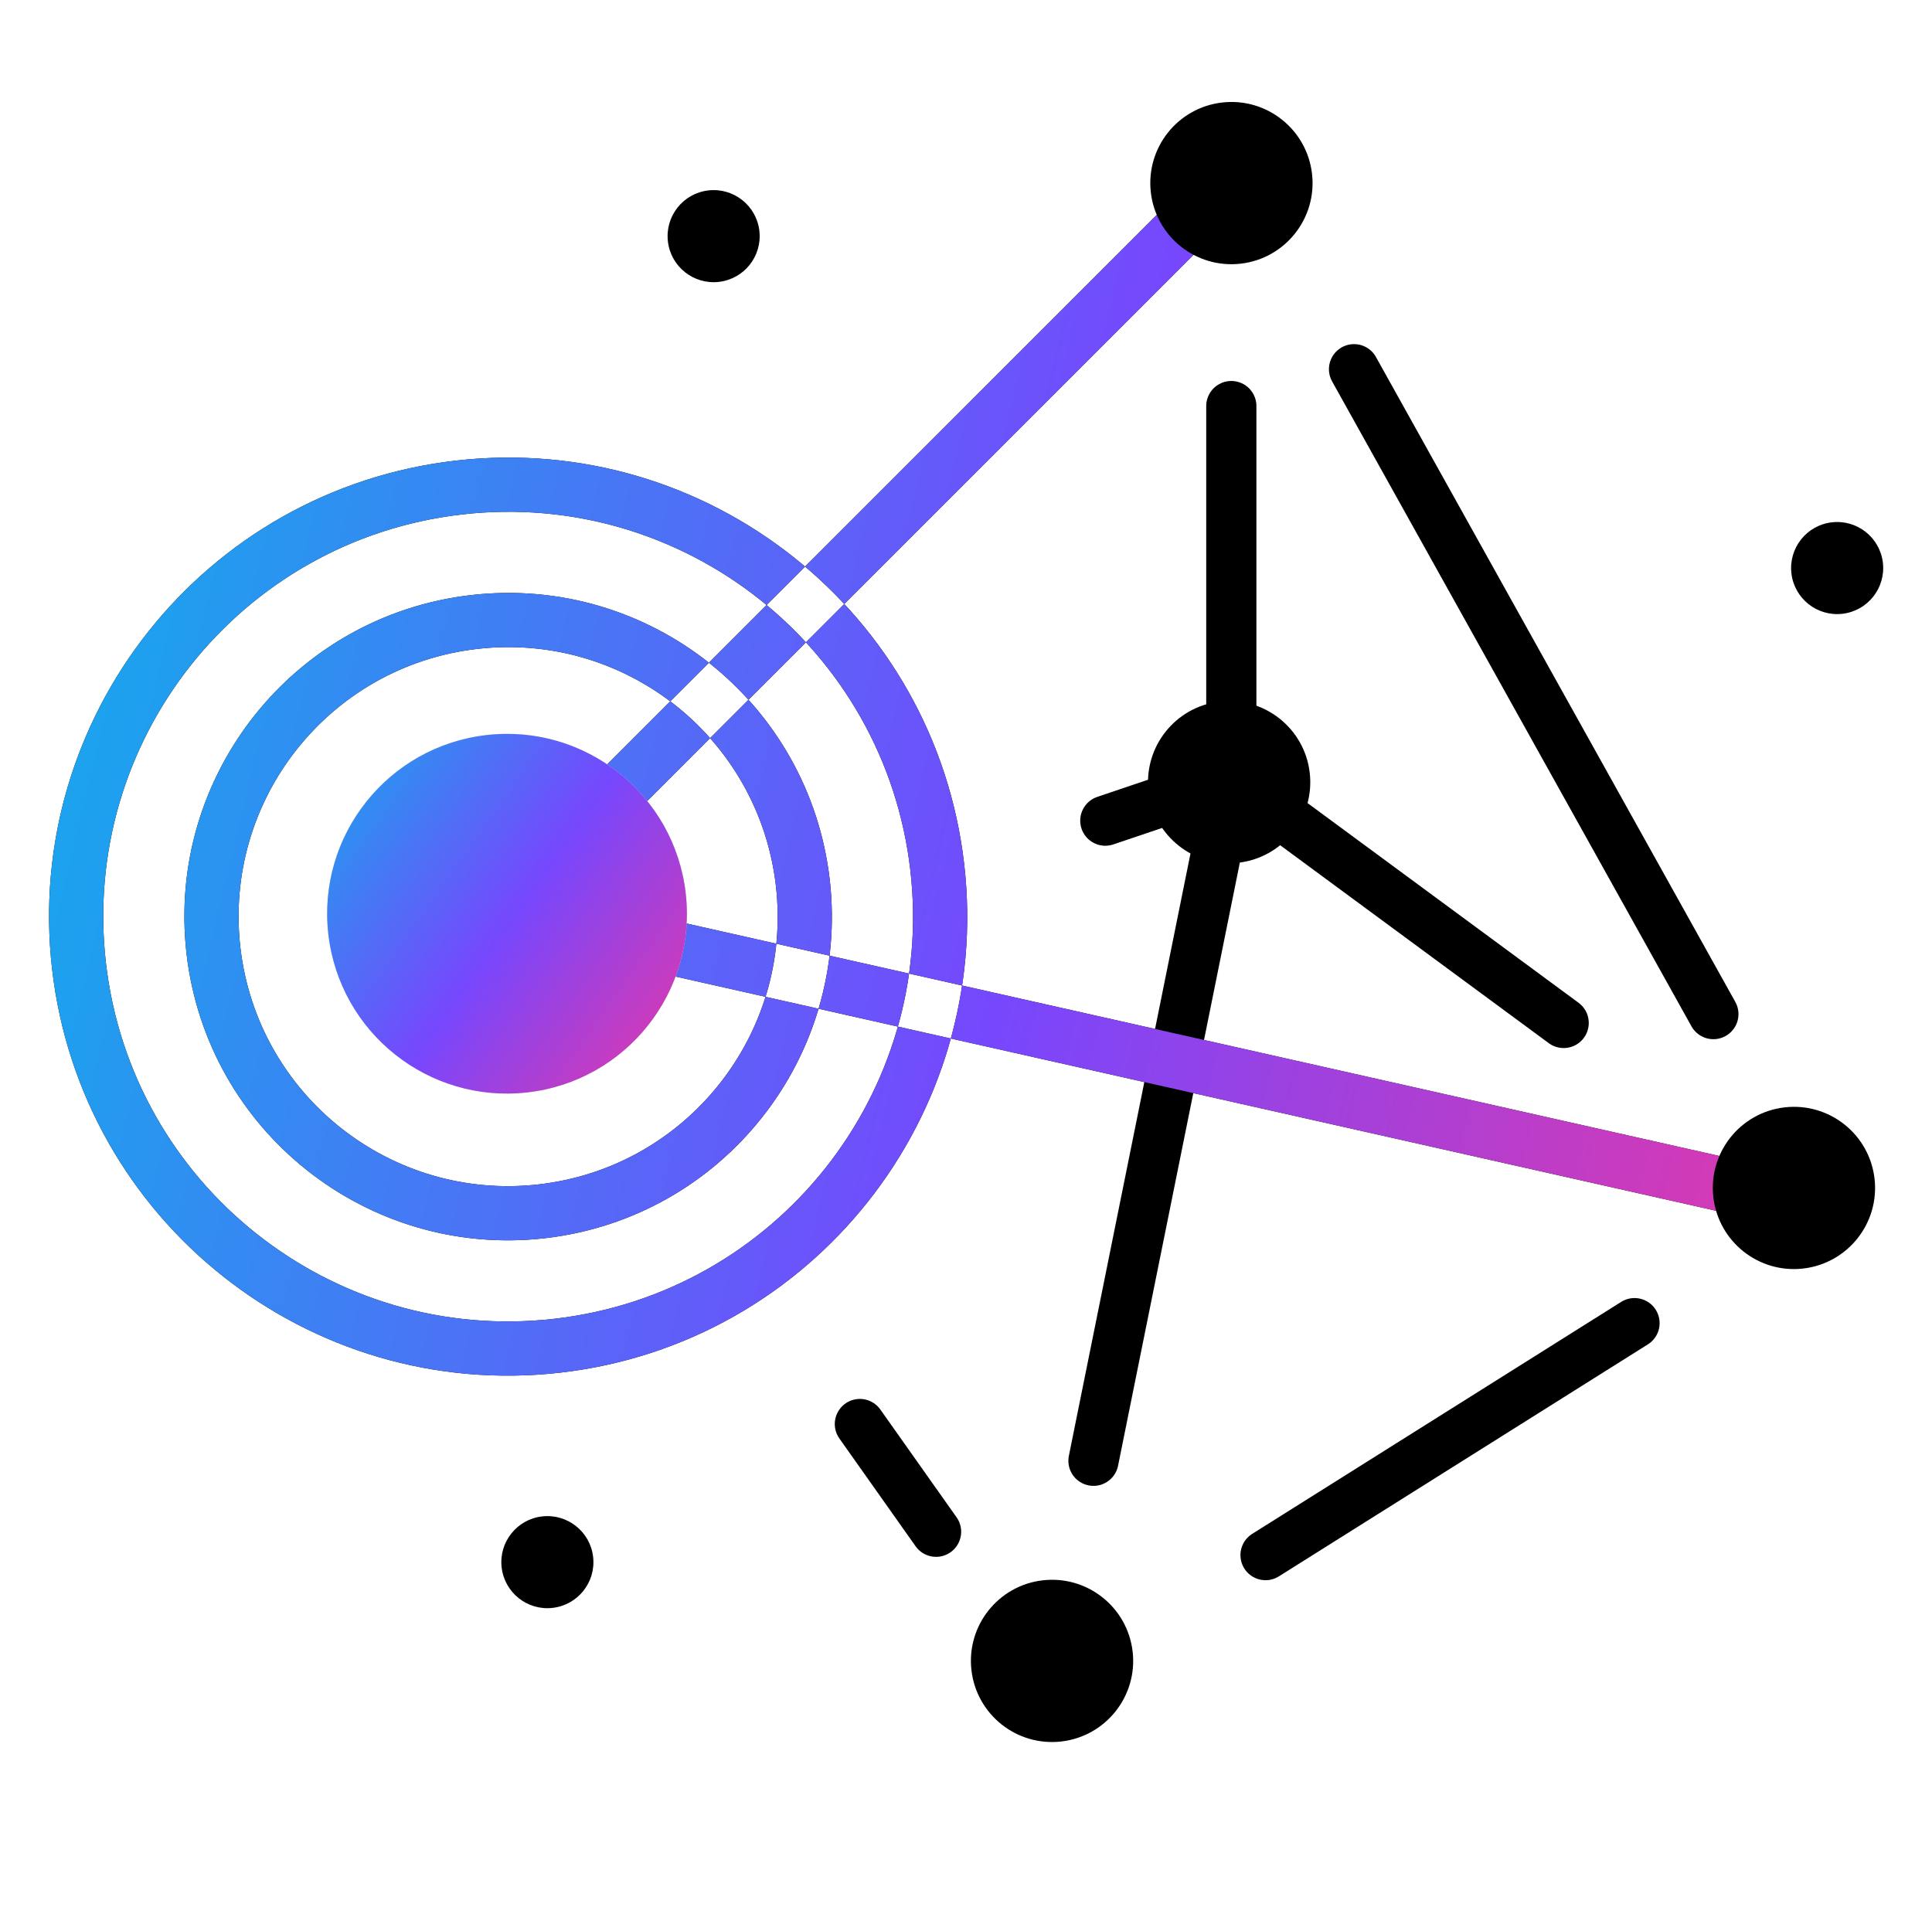 <svg fill="none" height="76" viewBox="0 0 77 76" width="77" xmlns="http://www.w3.org/2000/svg" xmlns:xlink="http://www.w3.org/1999/xlink"><linearGradient id="a"><stop offset="0" stop-color="#1ca2ee"/><stop offset=".52" stop-color="#7747fd"/><stop offset="1" stop-color="#e337aa"/></linearGradient><linearGradient id="b" gradientUnits="userSpaceOnUse" x1="4.308" x2="74.64" xlink:href="#a" y1="27.124" y2="43.957"/><linearGradient id="c" gradientUnits="userSpaceOnUse" x1="12.856" x2="26.915" xlink:href="#a" y1="30.483" y2="42.976"/><path d="m34.27 56.762 3.037 4.295" stroke="#000" stroke-linecap="round" stroke-linejoin="round" stroke-width="2"/><path d="m49.074 16.186-0 14.828m0 0-5.494 27.214m5.494-27.214 13.246 9.762m-13.246-9.762-5.022 1.698" stroke="#000" stroke-linecap="round" stroke-linejoin="round" stroke-width="2"/><circle cx="41.971" cy="66.219" fill="#000" r="3.235" transform="matrix(.993 -.114 .114 .993 -7.297 5.234)"/><path d="m65.144 52.741-14.706 9.247m3.527-47.271 14.322 25.706" stroke="#000" stroke-linecap="round" stroke-linejoin="round" stroke-width="2"/><path clip-rule="evenodd" d="m49.956 7.769-29.012 29.011-1.527-1.528 29.012-29.011zm22.81 41.477-52.456-11.809.474-2.107 52.456 11.809zm-51.286-2.037c5.894-.678 10.122-6.006 9.443-11.9-.678-5.894-6.006-10.122-11.9-9.443-5.894.678-10.122 6.006-9.443 11.9.678 5.894 6.006 10.122 11.9 9.443zm.247 2.146c7.079-.815 12.157-7.214 11.342-14.293-.815-7.079-7.214-12.157-14.293-11.342-7.079.815-12.157 7.214-11.342 14.293.815 7.079 7.214 12.157 14.293 11.342zm.37 3.212c8.853-1.019 15.204-9.022 14.185-17.875-1.019-8.853-9.022-15.204-17.875-14.185-8.853 1.019-15.204 9.022-14.185 17.875s9.022 15.204 17.875 14.185zm.247 2.146c10.038-1.155 17.239-10.23 16.084-20.268-1.155-10.038-10.23-17.239-20.268-16.084-10.038 1.156-17.239 10.23-16.084 20.268 1.156 10.038 10.23 17.239 20.268 16.084z" fill="#000" fill-rule="evenodd"/><path clip-rule="evenodd" d="m49.956 7.769-29.012 29.011-1.527-1.528 29.012-29.011zm22.81 41.477-52.456-11.809.474-2.107 52.456 11.809zm-51.286-2.037c5.894-.678 10.122-6.006 9.443-11.9-.678-5.894-6.006-10.122-11.9-9.443-5.894.678-10.122 6.006-9.443 11.9.678 5.894 6.006 10.122 11.9 9.443zm.247 2.146c7.079-.815 12.157-7.214 11.342-14.293-.815-7.079-7.214-12.157-14.293-11.342-7.079.815-12.157 7.214-11.342 14.293.815 7.079 7.214 12.157 14.293 11.342zm.37 3.212c8.853-1.019 15.204-9.022 14.185-17.875-1.019-8.853-9.022-15.204-17.875-14.185-8.853 1.019-15.204 9.022-14.185 17.875s9.022 15.204 17.875 14.185zm.247 2.146c10.038-1.155 17.239-10.23 16.084-20.268-1.155-10.038-10.23-17.239-20.268-16.084-10.038 1.156-17.239 10.23-16.084 20.268 1.156 10.038 10.23 17.239 20.268 16.084z" fill="url(#b)" fill-rule="evenodd"/><circle cx="20.23" cy="36.431" fill="#d9d9d9" r="7.172" transform="matrix(.993 -.114 .114 .993 -4.034 2.552)"/><circle cx="20.23" cy="36.431" fill="url(#c)" r="7.172" transform="matrix(.993 -.114 .114 .993 -4.034 2.552)"/><g fill="#000"><circle cx="49.103" cy="7.284" r="3.235" transform="matrix(.993 -.114 .114 .993 -.511 5.663)"/><circle cx="28.458" cy="9.407" r="1.836" transform="matrix(.993 -.114 .114 .993 -.889 3.316)"/><circle cx="73.26" cy="22.627" r="1.836" transform="matrix(.993 -.114 .114 .993 -2.107 8.526)"/><circle cx="21.848" cy="62.288" r="1.836" transform="matrix(.993 -.114 .114 .993 -6.98 2.907)"/><circle cx="49.02" cy="31.173" r="3.235" transform="matrix(.993 -.114 .114 .993 -3.243 5.81)"/><circle cx="71.546" cy="47.347" r="3.235" transform="matrix(.993 -.114 .114 .993 -4.945 8.493)"/></g></svg>